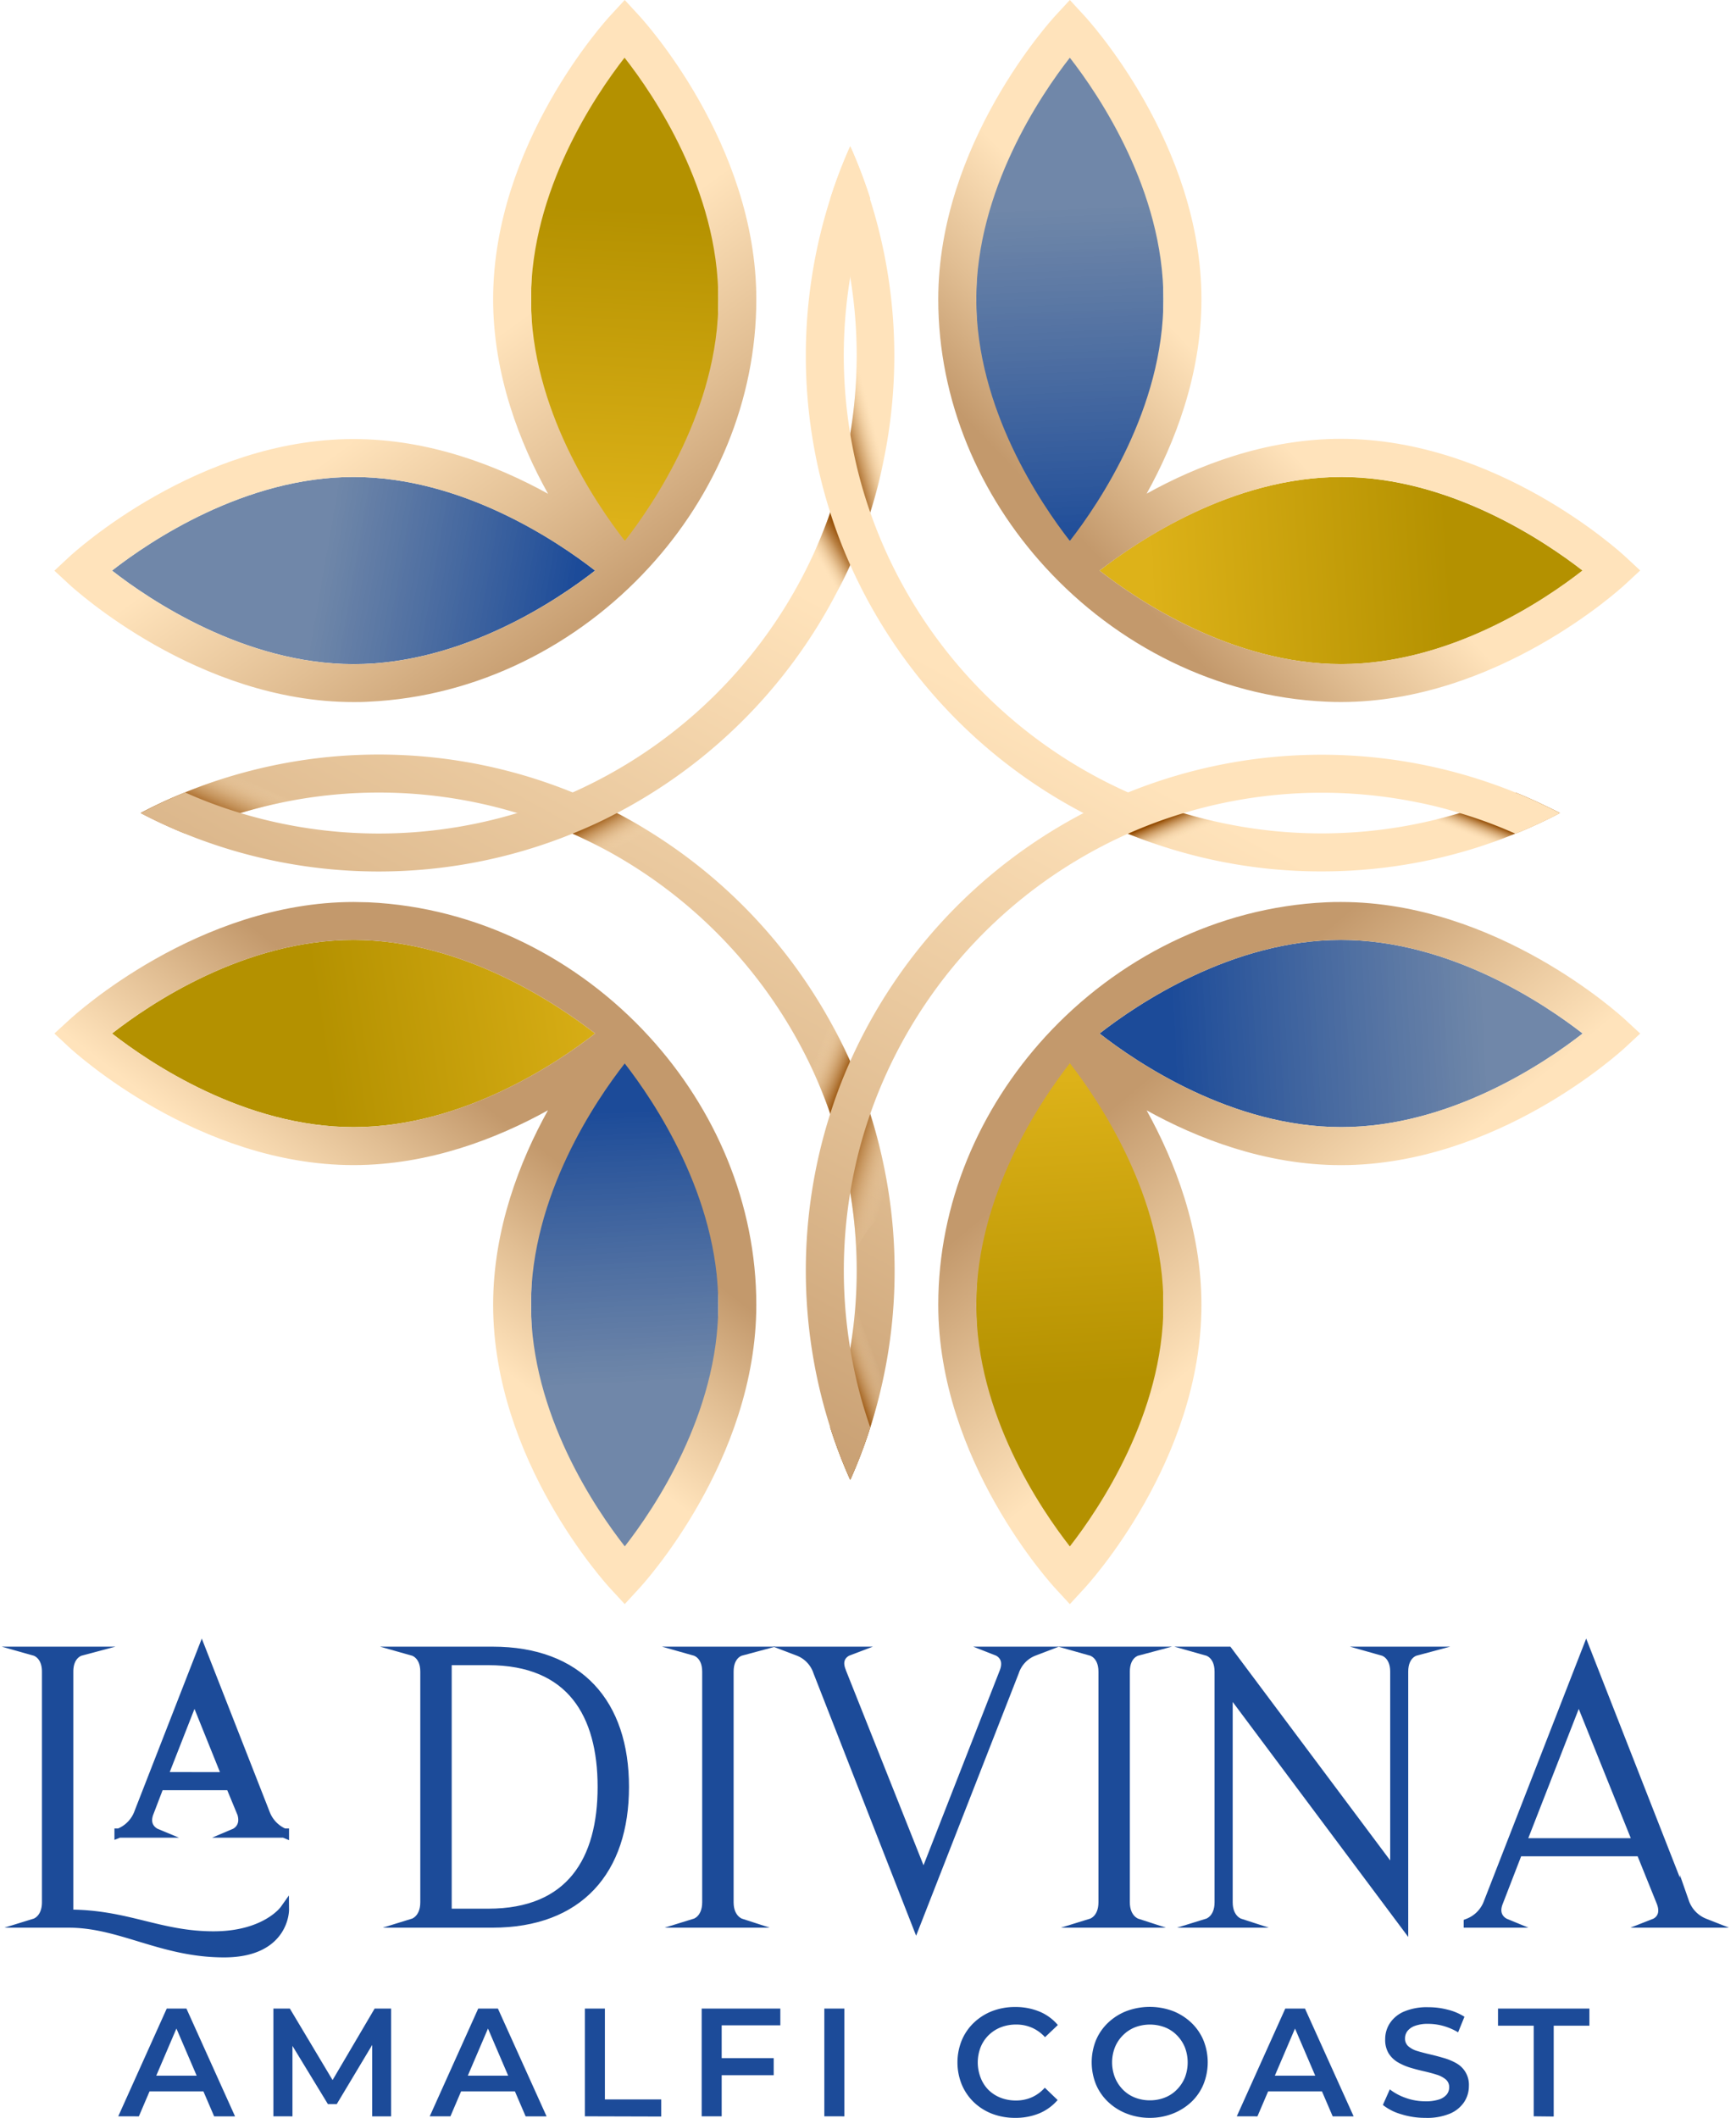 <svg xmlns="http://www.w3.org/2000/svg" xmlns:xlink="http://www.w3.org/1999/xlink" viewBox="0 0 406.07 495.21"><defs><style>.cls-1{isolation:isolate;}.cls-2{fill:url(#Sfumatura_senza_nome_13);}.cls-3{fill:url(#Sfumatura_senza_nome_15);}.cls-4{fill:url(#Sfumatura_senza_nome_15-2);}.cls-5{fill:url(#Sfumatura_senza_nome_13-2);}.cls-6{fill:url(#Sfumatura_senza_nome_13-3);}.cls-7{fill:url(#Sfumatura_senza_nome_15-3);}.cls-8{fill:url(#Sfumatura_senza_nome_13-4);}.cls-9{fill:url(#Sfumatura_senza_nome_15-4);}.cls-10{fill:url(#linear-gradient);}.cls-11,.cls-12,.cls-13,.cls-14,.cls-15,.cls-21,.cls-22,.cls-23,.cls-25,.cls-26{mix-blend-mode:multiply;}.cls-11{fill:url(#linear-gradient-2);}.cls-12{fill:url(#linear-gradient-3);}.cls-13{fill:url(#linear-gradient-4);}.cls-14{fill:url(#linear-gradient-5);}.cls-15{fill:url(#linear-gradient-6);}.cls-16{fill:url(#linear-gradient-7);}.cls-17{fill:url(#linear-gradient-8);}.cls-18{fill:url(#linear-gradient-9);}.cls-19{fill:url(#linear-gradient-10);}.cls-20{fill:url(#linear-gradient-11);}.cls-21{fill:url(#linear-gradient-12);}.cls-22{fill:url(#linear-gradient-13);}.cls-23{fill:url(#linear-gradient-14);}.cls-24{fill:url(#linear-gradient-15);}.cls-25{fill:url(#linear-gradient-16);}.cls-26{fill:url(#linear-gradient-17);}.cls-27{fill:url(#linear-gradient-18);}.cls-28,.cls-29{fill:#1c4b99;}.cls-29{stroke:#1c4b99;stroke-miterlimit:10;stroke-width:2.16px;}</style><linearGradient id="Sfumatura_senza_nome_13" x1="198.48" y1="257.61" x2="340.09" y2="236.29" gradientUnits="userSpaceOnUse"><stop offset="0.49" stop-color="#b49100"/><stop offset="0.99" stop-color="#dcb118"/><stop offset="1" stop-color="#ddb219"/></linearGradient><linearGradient id="Sfumatura_senza_nome_15" x1="150.02" y1="385.26" x2="143.93" y2="259.63" gradientUnits="userSpaceOnUse"><stop offset="0.49" stop-color="#4c6993" stop-opacity="0.8"/><stop offset="1" stop-color="#1c4b99"/></linearGradient><linearGradient id="Sfumatura_senza_nome_15-2" x1="212.19" y1="126.78" x2="326.39" y2="146.57" xlink:href="#Sfumatura_senza_nome_15"/><linearGradient id="Sfumatura_senza_nome_13-2" x1="150.5" y1="-21.8" x2="143.65" y2="122.1" xlink:href="#Sfumatura_senza_nome_13"/><linearGradient id="Sfumatura_senza_nome_13-3" x1="255.47" y1="392.47" x2="247.1" y2="252.38" xlink:href="#Sfumatura_senza_nome_13"/><linearGradient id="Sfumatura_senza_nome_15-3" x1="610.93" y1="240.49" x2="467.03" y2="248.1" xlink:href="#Sfumatura_senza_nome_15"/><linearGradient id="Sfumatura_senza_nome_13-4" x1="599.09" y1="132.09" x2="462.04" y2="140.47" xlink:href="#Sfumatura_senza_nome_13"/><linearGradient id="Sfumatura_senza_nome_15-4" x1="246.43" y1="-29.4" x2="252.52" y2="128.97" xlink:href="#Sfumatura_senza_nome_15"/><linearGradient id="linear-gradient" x1="476.19" y1="-35.05" x2="286.92" y2="312.42" gradientUnits="userSpaceOnUse"><stop offset="0.51" stop-color="#ffe3bb"/><stop offset="0.77" stop-color="#e1be93"/><stop offset="1" stop-color="#c3996c"/></linearGradient><linearGradient id="linear-gradient-2" x1="341.23" y1="210.72" x2="332.94" y2="195.28" gradientUnits="userSpaceOnUse"><stop offset="0.51" stop-color="#ffe3bb" stop-opacity="0"/><stop offset="0.66" stop-color="#e1b988" stop-opacity="0.27"/><stop offset="0.98" stop-color="#964f06" stop-opacity="0.97"/><stop offset="1" stop-color="#924a00"/></linearGradient><linearGradient id="linear-gradient-3" x1="374.53" y1="249.49" x2="390.97" y2="256.31" xlink:href="#linear-gradient-2"/><linearGradient id="linear-gradient-4" x1="404.72" y1="281.31" x2="390.23" y2="276.79" gradientUnits="userSpaceOnUse"><stop offset="0.27" stop-color="#ffe3bb" stop-opacity="0"/><stop offset="0.49" stop-color="#e1b988" stop-opacity="0.27"/><stop offset="0.98" stop-color="#964f06" stop-opacity="0.97"/><stop offset="1" stop-color="#924a00"/></linearGradient><linearGradient id="linear-gradient-5" x1="406.88" y1="324.87" x2="392.76" y2="330.15" xlink:href="#linear-gradient-2"/><linearGradient id="linear-gradient-6" x1="254.46" y1="167.57" x2="241.84" y2="196.38" gradientUnits="userSpaceOnUse"><stop offset="0.61" stop-color="#ffe3bb" stop-opacity="0"/><stop offset="0.67" stop-color="#e7c293" stop-opacity="0.22"/><stop offset="0.78" stop-color="#c38f54" stop-opacity="0.55"/><stop offset="0.87" stop-color="#a86926" stop-opacity="0.8"/><stop offset="0.95" stop-color="#98520a" stop-opacity="0.95"/><stop offset="1" stop-color="#924a00"/></linearGradient><linearGradient id="linear-gradient-7" x1="251.34" y1="340.53" x2="309.22" y2="265.07" xlink:href="#linear-gradient"/><linearGradient id="linear-gradient-8" x1="247.23" y1="35.75" x2="332.94" y2="153.7" xlink:href="#linear-gradient"/><linearGradient id="linear-gradient-9" x1="539.01" y1="348.07" x2="462.09" y2="255.76" xlink:href="#linear-gradient"/><linearGradient id="linear-gradient-10" x1="519.94" y1="61.27" x2="446.68" y2="131.6" xlink:href="#linear-gradient"/><linearGradient id="linear-gradient-11" x1="431.43" y1="-59.43" x2="242.16" y2="288.03" xlink:href="#linear-gradient"/><linearGradient id="linear-gradient-12" x1="462.2" y1="-42.67" x2="272.93" y2="304.79" xlink:href="#linear-gradient-2"/><linearGradient id="linear-gradient-13" x1="406.65" y1="80.91" x2="383.4" y2="87.04" xlink:href="#linear-gradient-6"/><linearGradient id="linear-gradient-14" x1="373.1" y1="142.54" x2="391.49" y2="131.55" xlink:href="#linear-gradient-6"/><linearGradient id="linear-gradient-15" x1="538.7" y1="-1" x2="349.44" y2="346.46" xlink:href="#linear-gradient"/><linearGradient id="linear-gradient-16" x1="469.63" y1="209.26" x2="464.21" y2="196.35" gradientUnits="userSpaceOnUse"><stop offset="0.6" stop-color="#ffe3bb" stop-opacity="0"/><stop offset="0.72" stop-color="#e1b988" stop-opacity="0.27"/><stop offset="0.99" stop-color="#964f06" stop-opacity="0.97"/><stop offset="1" stop-color="#924a00"/></linearGradient><linearGradient id="linear-gradient-17" x1="537.4" y1="209.91" x2="542.4" y2="197.21" gradientUnits="userSpaceOnUse"><stop offset="0.67" stop-color="#ffe3bb" stop-opacity="0"/><stop offset="0.7" stop-color="#f4d3a8" stop-opacity="0.1"/><stop offset="1" stop-color="#924a00"/></linearGradient><linearGradient id="linear-gradient-18" x1="583.47" y1="23.38" x2="394.2" y2="370.84" xlink:href="#linear-gradient"/></defs><g class="cls-1"><g id="Livello_2" data-name="Livello 2"><path class="cls-2" d="M332,246c-8.71,6.81-30.94,21.89-56.47,21.89S227.73,252.81,219,246c8.69-6.8,30.87-21.88,56.49-21.88S323.26,239.21,332,246Z" transform="translate(-192.8 -4.34)"/><ellipse class="cls-3" cx="146.13" cy="305.11" rx="21.89" ry="56.49"/><path class="cls-4" d="M332,137.76c-8.71,6.8-30.94,21.87-56.47,21.87S227.7,144.56,219,137.76c8.72-6.8,31-21.89,56.49-21.89S323.26,130.94,332,137.76Z" transform="translate(-192.8 -4.34)"/><ellipse class="cls-5" cx="146.13" cy="69.98" rx="21.89" ry="56.49"/><ellipse class="cls-6" cx="250.25" cy="305.11" rx="21.89" ry="56.49"/><path class="cls-7" d="M563,246c-8.71,6.8-30.94,21.89-56.48,21.89S458.72,252.82,450,246c8.72-6.8,30.95-21.88,56.48-21.88S554.28,239.21,563,246Z" transform="translate(-192.8 -4.34)"/><path class="cls-8" d="M563,137.76c-8.68,6.8-30.86,21.87-56.48,21.87S458.72,144.56,450,137.76c8.72-6.82,30.95-21.89,56.48-21.89S554.25,131,563,137.76Z" transform="translate(-192.8 -4.34)"/><ellipse class="cls-9" cx="250.25" cy="69.98" rx="21.89" ry="56.49"/><path class="cls-10" d="M402.06,301.44a119.63,119.63,0,0,1-5.71,36.67,115.49,115.49,0,0,1-4.68,12.28A117.69,117.69,0,0,1,387,338.11a109,109,0,0,0,4.68-18.38,111.71,111.71,0,0,0,0-36.61,105.71,105.71,0,0,0-3.39-14.39q-.6-2-1.29-4a109.69,109.69,0,0,0-7.12-16.17,112.29,112.29,0,0,0-53.13-49.3,105.4,105.4,0,0,0-13-4.82,111.66,111.66,0,0,0-64.64,0,106,106,0,0,0-13,4.82c-3.56-1.45-7-3.06-10.42-4.82a112.14,112.14,0,0,1,10.43-4.84,120.49,120.49,0,0,1,90.55,0,111,111,0,0,1,10.43,4.84,121.4,121.4,0,0,1,54.52,58c1.21,2.72,2.33,5.49,3.33,8.31.48,1.3.92,2.64,1.35,4A119.54,119.54,0,0,1,402.06,301.44Z" transform="translate(-192.8 -4.34)"/><path class="cls-11" d="M337.15,194.47c-2-1-3.95-2-6-2.9a93.79,93.79,0,0,1-9.33,5.7q2.47,1,4.89,2a111.89,111.89,0,0,1,12,6.28A35.53,35.53,0,0,0,348.2,201,121.32,121.32,0,0,0,337.15,194.47Z" transform="translate(-192.8 -4.34)"/><path class="cls-12" d="M395,260.79a96.64,96.64,0,0,0-6.72,7.94q-.6-2-1.29-4a109.69,109.69,0,0,0-7.12-16.17,39.46,39.46,0,0,1,5.63-8.09,120.67,120.67,0,0,1,6.17,12C392.88,255.2,394,258,395,260.79Z" transform="translate(-192.8 -4.34)"/><path class="cls-13" d="M396.36,264.76c-.58-1.82-1.21-3.62-1.87-5.4-1,2.66-2.06,5.29-2.83,8-.65,2.31-1.24,4.64-1.81,7,.72,2.88,1.34,5.82,1.83,8.79a111.93,111.93,0,0,1,1.38,13.31c.49-.94,1-1.86,1.56-2.75,1.63-2.57,3.79-5.2,6.62-6.4A119.31,119.31,0,0,0,396.36,264.76Z" transform="translate(-192.8 -4.34)"/><path class="cls-14" d="M392.82,310.29c-.25,3.19-.62,6.34-1.14,9.45A109.19,109.19,0,0,1,387,338.11a112.48,112.48,0,0,0,4.69,12.27,116.68,116.68,0,0,0,4.68-12.27,119.57,119.57,0,0,0,4.58-20.36A24,24,0,0,1,392.82,310.29Z" transform="translate(-192.8 -4.34)"/><path class="cls-15" d="M258.05,188.9a17.73,17.73,0,0,1-2.77-4.14c-.15-.32-.28-.64-.4-1a118.48,118.48,0,0,0-18.71,5.84,114.71,114.71,0,0,0-10.43,4.83q5.07,2.66,10.42,4.82a111.75,111.75,0,0,1,24.71-7.69A27.68,27.68,0,0,1,258.05,188.9Z" transform="translate(-192.8 -4.34)"/><path class="cls-16" d="M344.66,246.74C328,228.52,304.49,216.48,279,215.32c-1.15,0-2.31-.07-3.46-.07-36.36,0-65.25,26.38-66.47,27.5L205.52,246l3.51,3.27c1.22,1.12,30.11,27.5,66.47,27.5,17.72,0,33.65-6.26,45.47-12.81-6.56,11.83-12.82,27.77-12.82,45.48,0,36.36,26.39,65.25,27.52,66.45l3.26,3.53,3.25-3.53c1.14-1.2,27.53-30.09,27.53-66.45C369.71,285.74,360.1,263.6,344.66,246.74ZM275.5,267.9C250,267.9,227.73,252.81,219,246c8.69-6.8,30.87-21.88,56.49-21.88S323.26,239.21,332,246C323.26,252.82,301,267.9,275.5,267.9Zm63.43,98C332.13,357.22,317,335,317,309.45S332.13,261.7,338.93,253c6.81,8.74,21.89,31,21.89,56.49S345.74,357.22,338.93,365.94Z" transform="translate(-192.8 -4.34)"/><path class="cls-17" d="M369.71,74.32c0-36.37-26.39-65.25-27.53-66.45l-3.25-3.53-3.26,3.53c-1.13,1.2-27.52,30.08-27.52,66.45C308.15,92,314.41,108,321,119.8,309.15,113.25,293.22,107,275.5,107c-36.36,0-65.25,26.39-66.47,27.51l-3.51,3.27L209,141c1.22,1.12,30.11,27.5,66.47,27.5,1.15,0,2.31,0,3.46-.08,25.53-1.15,49-13.19,65.7-31.41C360.1,120.17,369.71,98,369.71,74.32ZM332,137.76c-8.71,6.8-30.94,21.88-56.47,21.88S227.7,144.56,219,137.76c8.72-6.8,31-21.89,56.49-21.89S323.26,131,332,137.76Zm28.85-63.44c0,25.54-15.08,47.75-21.89,56.49C332.13,122.07,317,99.86,317,74.32s15.09-47.77,21.89-56.49C345.74,26.55,360.82,48.78,360.82,74.32Z" transform="translate(-192.8 -4.34)"/><path class="cls-18" d="M412.27,309.45c0,36.36,26.39,65.25,27.52,66.45l3.26,3.53,3.25-3.53c1.14-1.2,27.53-30.09,27.53-66.45,0-17.71-6.27-33.65-12.82-45.48,11.82,6.55,27.75,12.81,45.47,12.81,36.36,0,65.25-26.38,66.46-27.5l3.52-3.27-3.52-3.26c-1.21-1.12-30.1-27.5-66.46-27.5-1.16,0-2.31,0-3.46.07-25.53,1.16-49,13.2-65.7,31.42C421.88,263.6,412.27,285.74,412.27,309.45ZM450,246c8.72-6.8,30.95-21.88,56.48-21.88S554.28,239.21,563,246c-8.71,6.8-30.94,21.89-56.48,21.89S458.72,252.82,450,246Zm-28.84,63.44c0-25.54,15.07-47.75,21.89-56.49,6.8,8.74,21.89,31,21.89,56.49s-15.09,47.77-21.89,56.49C436.23,357.22,421.16,335,421.16,309.45Z" transform="translate(-192.8 -4.34)"/><path class="cls-19" d="M437.32,137c16.68,18.22,40.17,30.26,65.7,31.41,1.15.06,2.3.08,3.46.08,36.36,0,65.25-26.38,66.46-27.5l3.52-3.26-3.52-3.27c-1.21-1.12-30.1-27.51-66.46-27.51-17.72,0-33.65,6.27-45.47,12.82C467.56,108,473.83,92,473.83,74.32c0-36.37-26.39-65.25-27.53-66.45l-3.25-3.53-3.26,3.53c-1.13,1.2-27.52,30.08-27.52,66.45C412.27,98,421.88,120.17,437.32,137Zm69.16-21.16c25.54,0,47.77,15.09,56.48,21.89-8.68,6.8-30.86,21.88-56.48,21.88S458.72,144.56,450,137.76C458.72,131,481,115.87,506.48,115.87Zm-63.43-98c6.8,8.72,21.89,31,21.89,56.49s-15.09,47.75-21.89,56.49c-6.82-8.74-21.89-30.95-21.89-56.49S436.23,26.55,443.05,17.83Z" transform="translate(-192.8 -4.34)"/><path class="cls-20" d="M396.36,50.82a118.38,118.38,0,0,0-4.68-12.27A114.06,114.06,0,0,0,387,50.82a109.3,109.3,0,0,1,4.69,18.38,112.38,112.38,0,0,1,0,36.6A109.3,109.3,0,0,1,387,124.18a112.24,112.24,0,0,1-60.26,65.46,107,107,0,0,1-13,4.83,111.88,111.88,0,0,1-64.64,0,107.58,107.58,0,0,1-13-4.83,114.71,114.71,0,0,0-10.43,4.83q5.07,2.66,10.42,4.82a120.56,120.56,0,0,0,90.58,0c3.56-1.44,7-3,10.41-4.82a121.4,121.4,0,0,0,54.53-58,118.38,118.38,0,0,0,4.68-12.27,120.87,120.87,0,0,0,0-73.36Z" transform="translate(-192.8 -4.34)"/><path class="cls-21" d="M393.18,87.5a111.5,111.5,0,0,1-1.5,18.3c-.59,3.57-1.37,7.07-2.29,10.51a74.37,74.37,0,0,0,4.75,14.21c.79-2.09,1.54-4.2,2.22-6.34a120.87,120.87,0,0,0,0-73.36,118.38,118.38,0,0,0-4.68-12.27A114.06,114.06,0,0,0,387,50.82a109.3,109.3,0,0,1,4.69,18.38A111.5,111.5,0,0,1,393.18,87.5Z" transform="translate(-192.8 -4.34)"/><path class="cls-22" d="M393.18,87.5a111.5,111.5,0,0,1-1.5,18.3c-.59,3.57-1.37,7.07-2.29,10.51a74.37,74.37,0,0,0,4.75,14.21c.79-2.09,1.54-4.2,2.22-6.34a120.87,120.87,0,0,0,0-73.36,118.38,118.38,0,0,0-4.68-12.27A114.06,114.06,0,0,0,387,50.82a109.3,109.3,0,0,1,4.69,18.38A111.5,111.5,0,0,1,393.18,87.5Z" transform="translate(-192.8 -4.34)"/><path class="cls-23" d="M388.55,119.32q-.72,2.46-1.56,4.86a110.82,110.82,0,0,1-6.63,15.22c.55,1.65,1.15,3.29,1.85,4.88a51.1,51.1,0,0,0,2.66,5.21,121.24,121.24,0,0,0,6.81-13c.58-1.3,1.13-2.62,1.66-3.94A77.3,77.3,0,0,1,388.55,119.32Z" transform="translate(-192.8 -4.34)"/><path class="cls-24" d="M548.86,190.3c-.54-.23-1.06-.45-1.59-.65l-1.81.79a113.72,113.72,0,0,1-11.17,4,112.12,112.12,0,0,1-64.71,0,107.43,107.43,0,0,1-12.95-4.83,112.26,112.26,0,0,1-60.27-65.46,108.33,108.33,0,0,1-4.68-18.38,111.65,111.65,0,0,1,0-36.6,108.33,108.33,0,0,1,4.68-18.38,118.38,118.38,0,0,0-4.68-12.27A114.06,114.06,0,0,0,387,50.82a120.67,120.67,0,0,0,0,73.36,114.06,114.06,0,0,0,4.69,12.27,121.34,121.34,0,0,0,54.52,58q5.07,2.66,10.42,4.82a119.75,119.75,0,0,0,45.29,8.83,120.89,120.89,0,0,0,24-2.39,118.33,118.33,0,0,0,21.34-6.45c.55-.21,1.1-.43,1.64-.66q4.5-1.91,8.79-4.15C554.83,193,551.88,191.57,548.86,190.3Z" transform="translate(-192.8 -4.34)"/><path class="cls-25" d="M477.52,196.55c-2.68-.59-5.33-1.29-7.94-2.08q-3.56-1.08-7-2.38c-2,.65-3.95,1.34-5.88,2.14a39.07,39.07,0,0,0-5.45,2.73q2.65,1.23,5.37,2.33a118.8,118.8,0,0,0,12.67,4.32A23,23,0,0,1,477.52,196.55Z" transform="translate(-192.8 -4.34)"/><path class="cls-26" d="M548.86,190.3c-.54-.23-1.06-.45-1.59-.65l-1.81.79a113.72,113.72,0,0,1-11.17,4c-1.87.57-3.75,1.07-5.65,1.53a20.42,20.42,0,0,1,5,4.08,35.92,35.92,0,0,1,2.55,3.08,117.17,117.17,0,0,0,11.07-3.88c.55-.21,1.1-.43,1.64-.66q4.5-1.91,8.79-4.15C554.83,193,551.88,191.57,548.86,190.3Z" transform="translate(-192.8 -4.34)"/><path class="cls-27" d="M548.86,190.3c-.54-.23-1.06-.45-1.59-.65a120.65,120.65,0,0,0-90.64,0c-3.56,1.43-7,3.06-10.43,4.83a121.31,121.31,0,0,0-54.52,58A113.43,113.43,0,0,0,387,264.76a120.64,120.64,0,0,0,0,73.35,112.48,112.48,0,0,0,4.69,12.27,116.68,116.68,0,0,0,4.68-12.27,108.21,108.21,0,0,1-4.68-18.37,111.71,111.71,0,0,1,0-36.61,108.21,108.21,0,0,1,4.68-18.37,112.29,112.29,0,0,1,60.26-65.47,112.11,112.11,0,0,1,67.52-7.38q5.13,1,10.15,2.56a106.56,106.56,0,0,1,11.1,4l1.89.81c.55-.21,1.1-.43,1.64-.66q4.5-1.91,8.79-4.15C554.83,193,551.88,191.57,548.86,190.3Z" transform="translate(-192.8 -4.34)"/><path class="cls-28" d="M220.46,499.19,231.8,474h4.61l11.37,25.2h-4.89l-9.76-22.72H235l-9.72,22.72Zm5.22-5.83,1.26-3.67h13.61l1.26,3.67Z" transform="translate(-192.8 -4.34)"/><path class="cls-28" d="M256.75,499.19V474h3.85l11,18.4h-2L280.43,474h3.86l0,25.2h-4.43l0-18.25h.93l-9.21,15.37h-2.09l-9.36-15.37h1.08v18.25Z" transform="translate(-192.8 -4.34)"/><path class="cls-28" d="M293.32,499.19,304.66,474h4.61l11.38,25.2h-4.9L306,476.47h1.88l-9.72,22.72Zm5.22-5.83,1.26-3.67h13.61l1.26,3.67Z" transform="translate(-192.8 -4.34)"/><path class="cls-28" d="M329.61,499.19V474h4.68v21.24h13.18v4Z" transform="translate(-192.8 -4.34)"/><path class="cls-28" d="M361.61,499.19h-4.68V474h18.4v3.92H361.61Zm-.39-13.61h12.56v4H361.22Z" transform="translate(-192.8 -4.34)"/><path class="cls-28" d="M385.62,499.19V474h4.68v25.2Z" transform="translate(-192.8 -4.34)"/><path class="cls-28" d="M430.23,499.55a14.86,14.86,0,0,1-5.35-.95,12.88,12.88,0,0,1-4.28-2.7,12.36,12.36,0,0,1-2.83-4.13,13.79,13.79,0,0,1,0-10.36,12.13,12.13,0,0,1,2.85-4.13,13.08,13.08,0,0,1,4.28-2.7,14.76,14.76,0,0,1,5.36-.95,14.6,14.6,0,0,1,5.66,1.06,11.29,11.29,0,0,1,4.32,3.15l-3,2.85a9,9,0,0,0-3.06-2.22,9.12,9.12,0,0,0-3.67-.74,9.8,9.8,0,0,0-3.62.65,8.39,8.39,0,0,0-2.84,1.84,8.19,8.19,0,0,0-1.87,2.81,9.79,9.79,0,0,0,0,7.12A8.19,8.19,0,0,0,424,493a8.39,8.39,0,0,0,2.84,1.84,9.8,9.8,0,0,0,3.62.65,9.12,9.12,0,0,0,3.67-.74,8.85,8.85,0,0,0,3.06-2.25l3,2.88a11.56,11.56,0,0,1-4.32,3.13A14.5,14.5,0,0,1,430.23,499.55Z" transform="translate(-192.8 -4.34)"/><path class="cls-28" d="M461.76,499.55a14.69,14.69,0,0,1-5.43-1,13.17,13.17,0,0,1-4.32-2.72,12.11,12.11,0,0,1-2.85-4.1,13.86,13.86,0,0,1,0-10.34,12.11,12.11,0,0,1,2.85-4.1,13.17,13.17,0,0,1,4.32-2.72,15.57,15.57,0,0,1,10.82,0,13.39,13.39,0,0,1,4.3,2.72,12.22,12.22,0,0,1,2.84,4.1,13.76,13.76,0,0,1,0,10.35,12,12,0,0,1-2.84,4.11,13.51,13.51,0,0,1-4.3,2.7A14.55,14.55,0,0,1,461.76,499.55Zm0-4.1a9.42,9.42,0,0,0,3.52-.65,8,8,0,0,0,2.81-1.86,8.73,8.73,0,0,0,1.86-2.8,9.88,9.88,0,0,0,0-7.1,8.73,8.73,0,0,0-1.86-2.8,8,8,0,0,0-2.81-1.86,9.83,9.83,0,0,0-7,0,8.21,8.21,0,0,0-2.81,1.86,8.44,8.44,0,0,0-1.87,2.8,9.69,9.69,0,0,0,0,7.08,8.58,8.58,0,0,0,1.85,2.82,8,8,0,0,0,2.81,1.86A9.47,9.47,0,0,0,461.73,495.45Z" transform="translate(-192.8 -4.34)"/><path class="cls-28" d="M482.1,499.19,493.44,474h4.61l11.38,25.2h-4.9l-9.75-22.72h1.87l-9.72,22.72Zm5.22-5.83,1.26-3.67h13.61l1.26,3.67Z" transform="translate(-192.8 -4.34)"/><path class="cls-28" d="M526.2,499.55a18.58,18.58,0,0,1-5.65-.85,12.33,12.33,0,0,1-4.28-2.17l1.62-3.64a13.05,13.05,0,0,0,3.74,2,13.52,13.52,0,0,0,4.57.79,9.84,9.84,0,0,0,3.21-.43,3.92,3.92,0,0,0,1.8-1.17,2.66,2.66,0,0,0,.57-1.67,2.32,2.32,0,0,0-.82-1.86,6.05,6.05,0,0,0-2.15-1.11c-.87-.28-1.85-.54-2.91-.78s-2.14-.52-3.21-.84a13.74,13.74,0,0,1-2.91-1.26,6.45,6.45,0,0,1-2.15-2.07,6.1,6.1,0,0,1-.82-3.32,6.77,6.77,0,0,1,1.1-3.76,7.49,7.49,0,0,1,3.34-2.73,13.72,13.72,0,0,1,5.71-1,17.7,17.7,0,0,1,4.5.58,13,13,0,0,1,3.89,1.65l-1.48,3.64a14.21,14.21,0,0,0-3.49-1.5,13.4,13.4,0,0,0-3.46-.48,8.71,8.71,0,0,0-3.15.47,3.86,3.86,0,0,0-1.76,1.22,2.84,2.84,0,0,0-.56,1.73,2.33,2.33,0,0,0,.81,1.85,5.66,5.66,0,0,0,2.12,1.1c.88.26,1.86.52,2.94.77s2.15.54,3.22.85a13.47,13.47,0,0,1,2.92,1.22,5.75,5.75,0,0,1,2.93,5.33,6.78,6.78,0,0,1-1.1,3.73,7.5,7.5,0,0,1-3.36,2.73A13.82,13.82,0,0,1,526.2,499.55Z" transform="translate(-192.8 -4.34)"/><path class="cls-28" d="M551.55,499.19V478H543.2v-4h21.38v4h-8.35v21.24Z" transform="translate(-192.8 -4.34)"/><path class="cls-29" d="M259.33,450.89s.1,10.06-14.1,10.06c-14.62,0-24.16-6.95-36.4-6.95H201s2.69-.83,2.69-4.87V395.21c0-4-2.69-4.76-2.69-4.76h10.57s-2.7.72-2.7,4.76v56.72c13.69,0,21.16,5.08,33.91,5.08C255,457,259.33,450.89,259.33,450.89Zm0-17.93H247.72s2.69-1.14,1.66-4.57l-2.7-6.53H230.09l-2.38,6.22c-1.46,3.63,1.55,4.88,1.55,4.88h-8.61a8.12,8.12,0,0,0,4.67-4.88L240,390.45l14.83,37.84A8.15,8.15,0,0,0,259.33,433Zm-13.48-13.17L238.28,401l-7.36,18.77Z" transform="translate(-192.8 -4.34)"/><path class="cls-29" d="M338.85,422.17c0,19.5-10.58,31.83-30.9,31.83H289.5s2.69-.83,2.69-4.87V395.21c0-4-2.69-4.76-2.69-4.76H308C328.27,390.45,338.85,402.68,338.85,422.17Zm-5.18,0c0-17-7.26-29.55-26.65-29.55h-9.64v59.1H307C326.41,451.72,333.67,439.18,333.67,422.17Z" transform="translate(-192.8 -4.34)"/><path class="cls-29" d="M363.32,395.21v53.92c0,4,2.69,4.87,2.69,4.87H355.44s2.69-.83,2.69-4.87V395.21c0-4-2.69-4.76-2.69-4.76H366S363.32,391.17,363.32,395.21Z" transform="translate(-192.8 -4.34)"/><path class="cls-29" d="M434.65,390.45a7.7,7.7,0,0,0-4.56,4.76l-23,58.79-23-58.79a7.7,7.7,0,0,0-4.56-4.76H391.1s-3,1.14-1.45,4.76l-.1-.2,19.28,48.42,18.87-48.22c1.35-3.62-1.55-4.76-1.55-4.76Z" transform="translate(-192.8 -4.34)"/><path class="cls-29" d="M456,395.21v53.92c0,4,2.69,4.87,2.69,4.87H448.13s2.69-.83,2.69-4.87V395.21c0-4-2.69-4.76-2.69-4.76H458.7S456,391.17,456,395.21Z" transform="translate(-192.8 -4.34)"/><path class="cls-29" d="M523.81,390.45s-2.69.72-2.69,4.76V454l-41.06-54.95v50.08c0,4,2.69,4.87,2.69,4.87h-7.46s2.69-.83,2.69-4.87V395.21c0-4-2.69-4.76-2.69-4.76h4.77l39,52.15V395.21c0-4-2.69-4.76-2.69-4.76Z" transform="translate(-192.8 -4.34)"/><path class="cls-29" d="M591.52,454H579.9s2.91-1.14,1.46-4.87l-4.77-11.82H547.87l-4.57,11.82c-1.45,3.63,1.56,4.87,1.56,4.87h-8.61a8.12,8.12,0,0,0,4.67-4.77l22.91-58.78,23,58.68A8.11,8.11,0,0,0,591.52,454Zm-15.66-18.76L562.07,401,548.7,435.24Z" transform="translate(-192.8 -4.34)"/></g></g></svg>